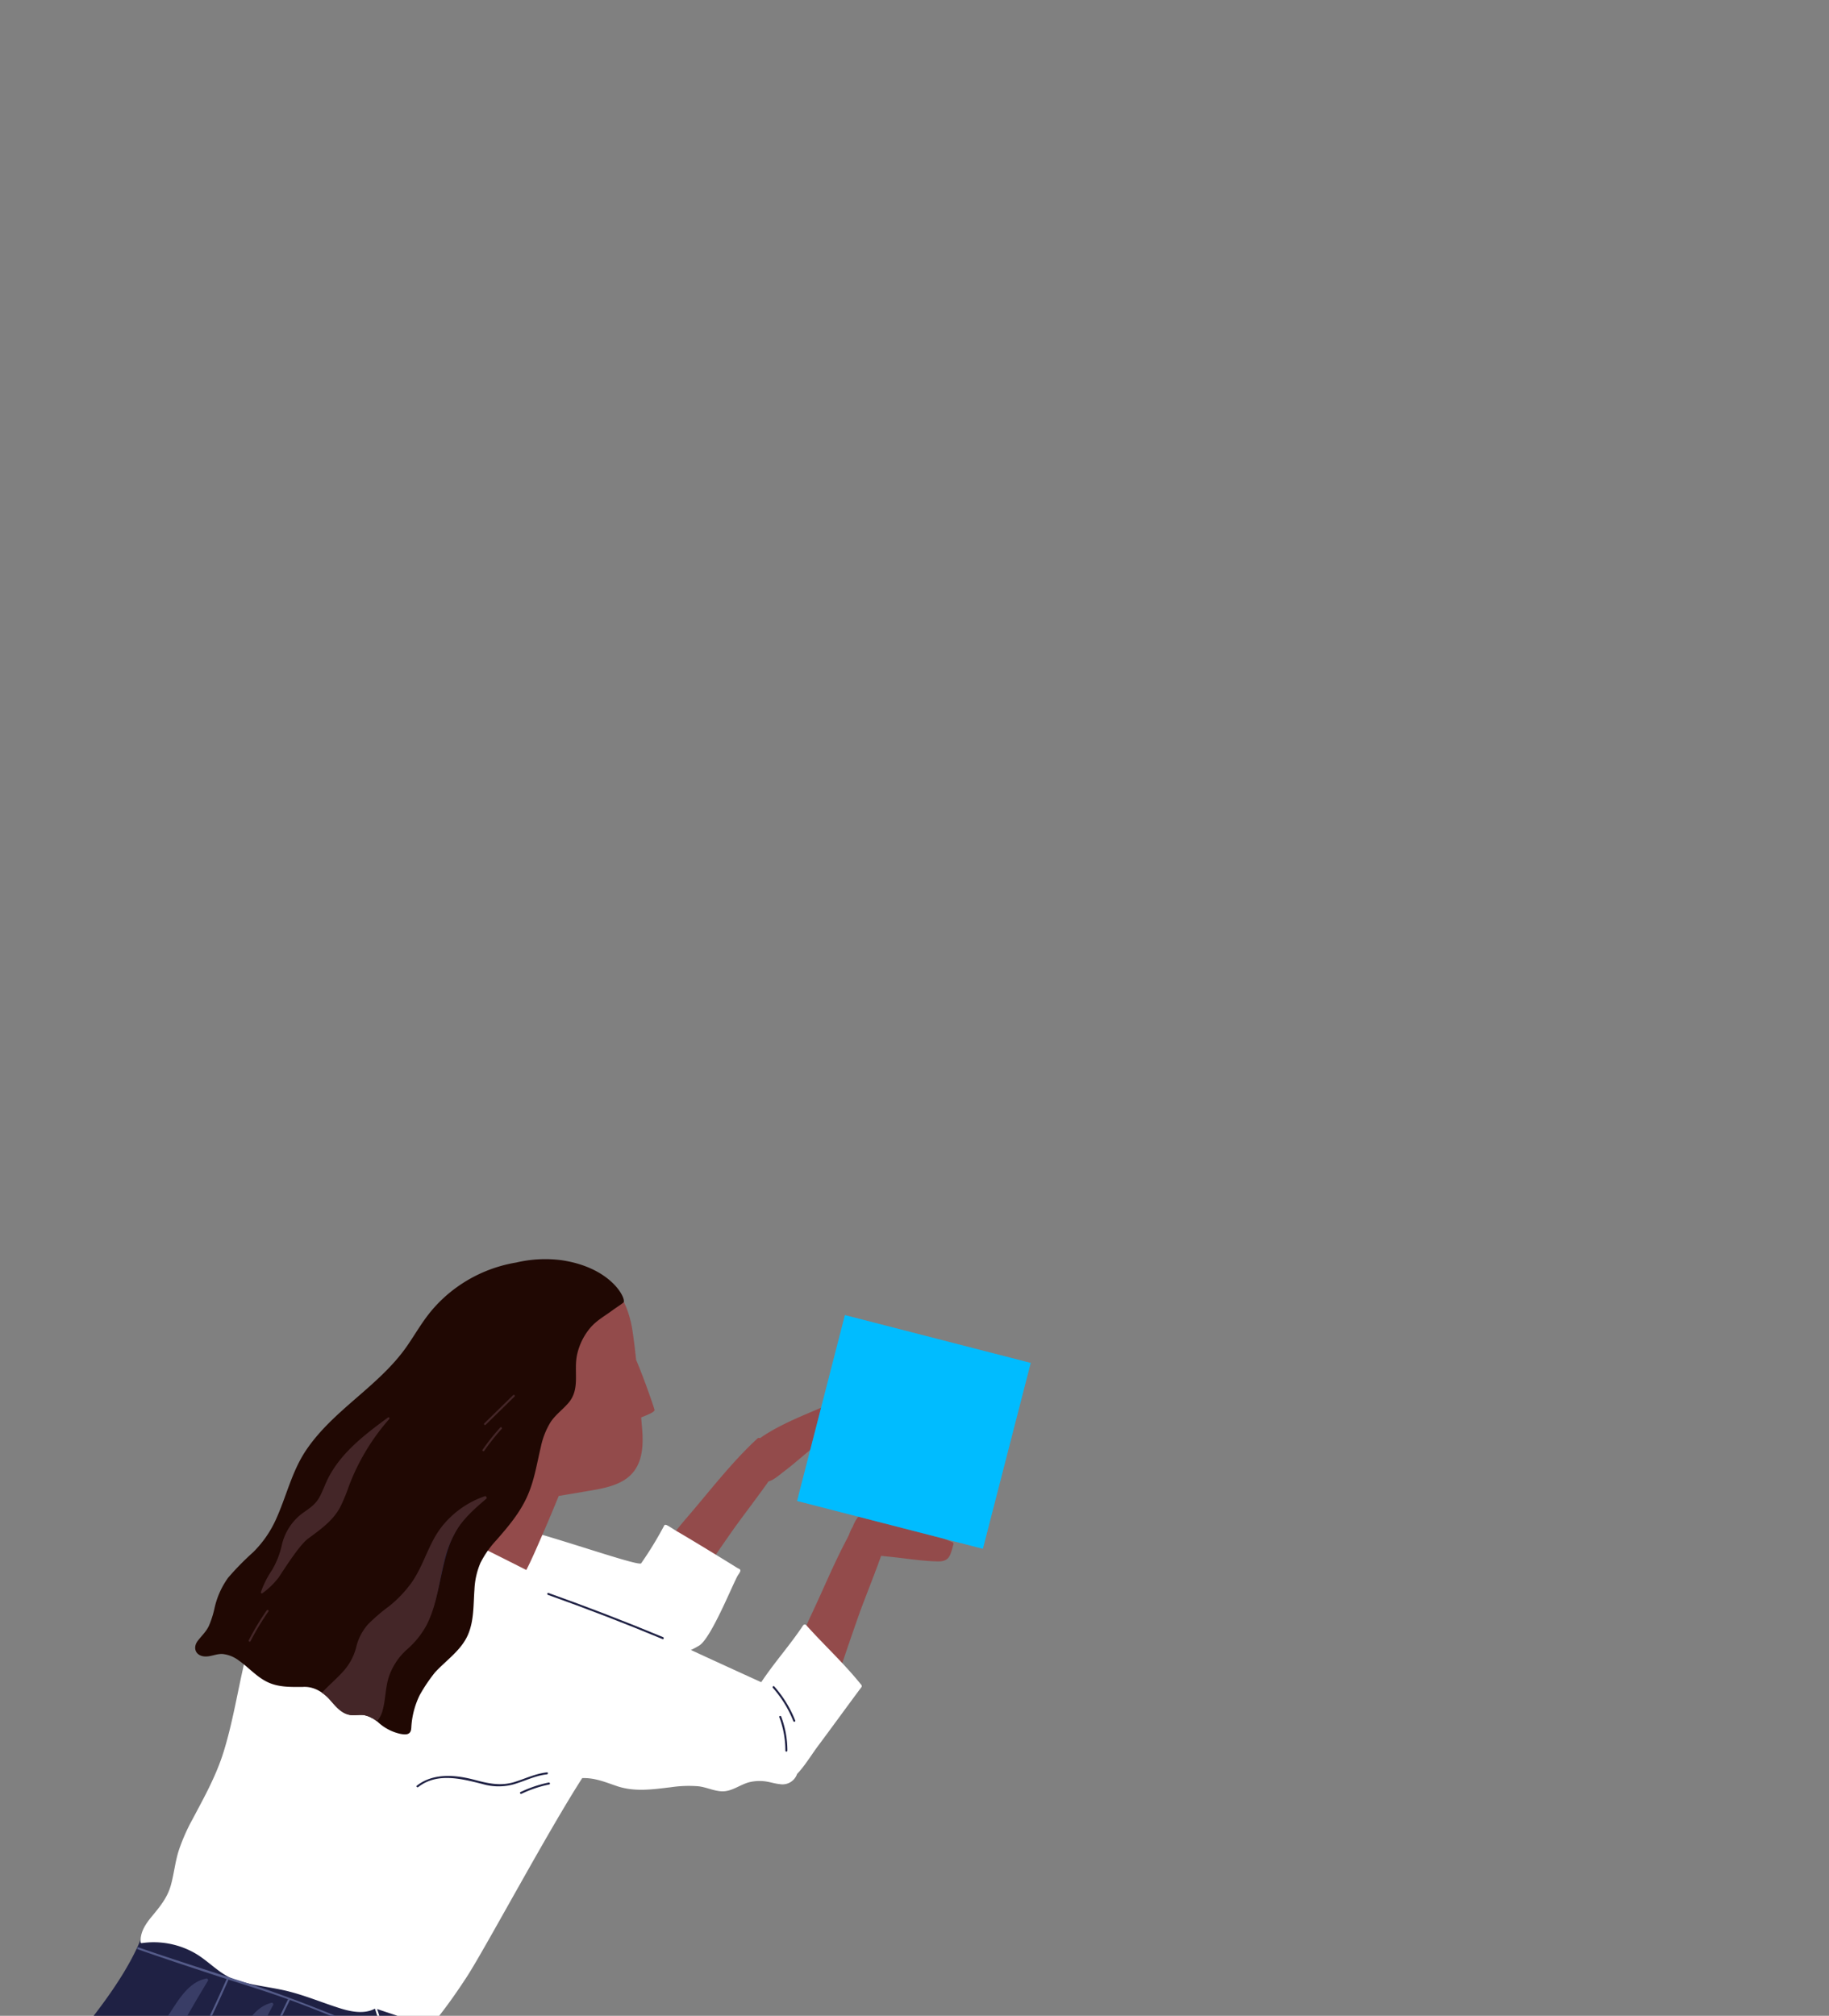 <svg xmlns="http://www.w3.org/2000/svg" xmlns:xlink="http://www.w3.org/1999/xlink" width="530" height="584" viewBox="0 0 530 584">
  <rect x="0" y="0" width="530" height="584" fill="#808080" stroke="none"/>
  <defs>
    <clipPath id="clip-path">
      <rect id="Rectangle_121" data-name="Rectangle 121" width="530" height="584" transform="translate(64 929)" fill="#fff" stroke="#707070" stroke-width="1"/>
    </clipPath>
  </defs>
  <g id="Mask_Group_1" data-name="Mask Group 1" transform="translate(-64 -929)" clip-path="url(#clip-path)">
    <g id="Group_78" data-name="Group 78" transform="translate(-1103.365 778.112)">
      <path id="Path_714" data-name="Path 714" d="M1223.464,792.991c-5.132,4.192-1.7,125.021,1.038,126.483,1.76.94-9.882.733-7.242,1.031,5.08.571,4.395,25.185,2.754,30.457-7.1,22.819,24.656-29.268,24.928-29.693,1.845-2.873,33.554-119.1,33.449-126.509C1278.388,794.525,1223.894,792.641,1223.464,792.991Z" transform="translate(-3.379 -11.156)" fill="#e08073"/>
      <g id="Group_76" data-name="Group 76" transform="translate(1132.886 515.668)">
        <path id="Path_715" data-name="Path 715" d="M1400.567,574.661c-.985-1.329-2.917-3.525-3.9-4.854a.582.582,0,0,0-.815-.025c-7.579,6.989-13.828,15.249-20.565,23.055-6.633,7.688-12.216,16.372-19.19,23.734a.569.569,0,0,0-.16.36.631.631,0,0,0,.127.83,98.6,98.6,0,0,1,10.618,10.06.583.583,0,0,0,.908-.089q10.233-15.859,21.063-31.32c3.506-5,13.551-17.779,13.419-19.35C1402,576.238,1400.991,575.232,1400.567,574.661Z" transform="translate(-1141.856 -517.839)" fill="#934b4b"/>
        <path id="Path_716" data-name="Path 716" d="M1386.023,608.17c-2.4-1.51-12.56-7.752-17.282-10.492-2.266-1.316-3.516-2.47-3.844-1.7a104.769,104.769,0,0,1-6.675,10.927c-1.485.824-29.688-9.407-40.318-11.255a200.35,200.35,0,0,0-36.457-3.423c-4.8.052-10.729-.342-15.017,2.175-3.449,2.024-5.367,5.7-7.136,9.14-.339.66.748,1.048,1.083.4.153-.3.306-.59.462-.884.37,2.275.76,4.547,1.192,6.812.437,2.285,2.118,6.526-.052,8.4a.588.588,0,0,0-.066.813c2.56,3.177,6.2,4.814,9.948,6.187a117.066,117.066,0,0,0,15.184,4.172c9.946,2.187,19.953,4.176,30.051,5.531a166.291,166.291,0,0,0,30.3,1.547c8.967-.442,19.745-1.049,27.647-5.8,3.592-2.158,10.156-18.915,11.35-20.553S1386.733,608.617,1386.023,608.17Z" transform="translate(-1137.97 -518.748)" fill="#fff"/>
        <path id="Path_717" data-name="Path 717" d="M1419.733,558.752c-6.352,2.912-13.3,5.382-19.275,9.019-1.578.96-3.731,2.349-4.581,4.055-.7,1.413.04,3.219.729,4.753a.46.46,0,0,0-.033.567c.9,1.486,2.011,5.238,4.213,4.61,1.521-.434,3.225-2.015,4.483-2.959,1.83-1.374,3.57-2.87,5.318-4.345,3.434-2.9,7.182-5.675,10.344-8.865,2.394-2.416,1.088-3.864-.428-6.569A.591.591,0,0,0,1419.733,558.752Z" transform="translate(-1143.456 -517.4)" fill="#934b4b"/>
        <path id="Path_718" data-name="Path 718" d="M1408.6,634.652a43.409,43.409,0,0,1,13.583,2.183q2.567-7.657,5.253-15.274c2.038-5.757,8.292-20.76,7.742-22.239-.287-.776-1.529-1.473-2.09-1.911-1.306-1.016-3.756-2.614-5.061-3.63a.581.581,0,0,0-.792.195c-5.43,8.764-9.236,18.4-13.634,27.723-2,4.23-3.718,8.6-5.461,12.965C1408.295,634.663,1408.448,634.652,1408.6,634.652Z" transform="translate(-1143.961 -518.808)" fill="#934b4b"/>
        <path id="Path_719" data-name="Path 719" d="M1346.657,520.855a13.845,13.845,0,0,0-8.335.28.508.508,0,0,0-.346-.009c-9.936,3.192-20.245,7.906-24.408,18.2a43.14,43.14,0,0,0-3.269,14.542c-.152,5.581.526,10.622-.825,15.982a.607.607,0,0,0-.523.383l-12.939,31.832c-.837,2.062-2.415,5.136.8,5.626,5.434.829,10.943.913,16.381,1.935,2.39.451,4.754.994,7.117,1.562,1.22.293,1.993.65,3.025-.145,1.322-1.02,2.2-3.482,2.957-4.923,1.09-2.088,2.06-4.238,3.01-6.393q3.344-7.572,6.48-15.235l.011-.027,7.578-1.274c3.442-.58,7-1.089,10.174-2.639,6.521-3.189,6.949-9.691,6.359-16.166-.826-9.1-1.365-18.328-2.679-27.373C1356.284,530.5,1353.5,523.121,1346.657,520.855Z" transform="translate(-1139.404 -515.856)" fill="#934b4b"/>
        <path id="Path_720" data-name="Path 720" d="M1420.747,641.9c-4.975-6.193-10.632-11.349-15.935-17.264a.584.584,0,0,0-.9.13c-4.1,6.1-8.017,10.318-12.119,16.422-54.407-24.742-55.175-26.278-84.209-40.579-.162-.512-.341-1.019-.518-1.525-6.962-1.482-13.886-3.2-20.712-5.168-4.233-1.224-7.976-3.5-12.078-5.07h-.009a26.96,26.96,0,0,0-6.642,3.925c-.365.284-.728.573-1.088.869a49.148,49.148,0,0,0-16.275,25.922c-3.594,14.032-6.739,28.189-10,42.3q-3.757,16.251-7.207,32.573-1.725,8.16-3.371,16.336c-.63,3.129-2.707,7.964.517,10.271,1.946,1.393,4.561,2.151,6.74,3.12l7.81,3.476,15.62,6.953,16.14,7.184,7.289,3.245c1.55.689,3.69,2.162,5.517,1.972,1.389-.145,2.389-1.379,3.282-2.309,1.9-1.976,3.677-4.077,5.384-6.22,3.028-3.8,5.807-7.792,8.463-11.86,5.156-7.891,23.475-42.151,33.486-57.639.556-.007,1.112,0,1.669.048,2.981.238,5.626,1.357,8.427,2.294,5.178,1.732,10.386.926,15.68.3a35,35,0,0,1,7.908-.262c2.6.286,5.2,1.762,7.839,1.4,2.553-.352,4.674-2.116,7.193-2.654a12.681,12.681,0,0,1,4.69-.115c1.278.209,2.517.615,3.811.737a4.472,4.472,0,0,0,4.874-2.534c.064-.15.126-.3.189-.451,1.915-1.889,4.492-6,5.84-7.8,4.094-5.477,8.705-11.853,12.8-17.329A.586.586,0,0,0,1420.747,641.9Z" transform="translate(-1136.731 -518.613)" fill="#fff"/>
        <path id="Path_721" data-name="Path 721" d="M1292.209,746.161c-28.241-8.845-57.3-20.086-83.315-27.2h0c-10.719,30.081-61.87,70.275-76,98.871-.458.924,33.595,31.189,44.539,54.167q-4.95,2.023-9.909,4.022c-.9.361-.542,1.678.365,1.313q5.071-2.04,10.128-4.109,2.878,6,5.922,11.921c.372.72,1.538.139,1.394-.576q-.4-1.984-.8-3.969c-.126-.623-.924-.574-1.292-.177q-1.948-3.873-3.822-7.776c22.681-9.3,31.954,22.564,54.2,12.339,6.357-2.922,30.146-18.653,36.191-22.114,4.509-2.583,12.59-21.015,12.286-25.254-1.786-24.954-4.819-52.354-2.731-58.269,4.425-12.539,7.942-19.2,13.287-32.2A.675.675,0,0,0,1292.209,746.161Z" transform="translate(-1132.886 -523.834)" fill="#1f2144"/>
        <path id="Path_722" data-name="Path 722" d="M1360.886,546.4c-.156-.368-.75-.177-.594.193.042.1.085.2.126.295-2.425.094-2.47,3.923-2.485,5.663-.03,3.729.209,7.476.5,11.191a.314.314,0,0,0,.408.282c2.617-1.027,7.488-2.6,7.248-3.471C1365.665,559.026,1362.888,551.12,1360.886,546.4Z" transform="translate(-1141.941 -516.897)" fill="#934b4b"/>
        <path id="Path_723" data-name="Path 723" d="M1455.029,600.73c-6.5-2.556-13.1-5.852-19.865-7.632-1.785-.47-4.279-1.058-6.1-.487-1.506.473-2.293,2.261-2.918,3.822-.191.012-2.81,5.45-.83,6.6,1.367.8,3.687.927,5.241,1.178,2.259.366,4.542.582,6.818.819,4.467.465,9.069,1.238,13.562,1.3,3.4.049,3.538-1.9,4.434-4.865A.591.591,0,0,0,1455.029,600.73Z" transform="translate(-1144.623 -518.755)" fill="#934b4b"/>
        <path id="Path_724" data-name="Path 724" d="M1280.454,735.4a6.932,6.932,0,0,1-.981.8c-2.079-6.054-4.586-11.9-7.109-17.8a48.23,48.23,0,0,1-3.4-11.414c-.6-3.751-.948-7.533-1.646-11.271-1.419-7.588-3.666-15-5.8-22.411s-4.34-14.8-6.986-22.049c-2.977-8.154-7.138-15.832-10-24.019.635-1.942,1.337-3.862,2.134-5.753.143-.341-.415-.49-.557-.154-.758,1.8-1.426,3.631-2.035,5.475a.254.254,0,0,0-.187.341c.014.037.029.075.042.114-3.725,11.492-5,23.664-8.559,35.224-2.148,6.986-5.586,13.168-9,19.585a55.758,55.758,0,0,0-4.062,9.207c-1.029,3.244-1.354,6.641-2.249,9.916-1,3.68-3.135,6.245-5.51,9.116-1.8,2.177-3.435,4.543-3.286,7.488a.294.294,0,0,0,.366.277,24.127,24.127,0,0,1,15.3,2.875c4.248,2.419,7.29,6.3,12.051,7.862,4.948,1.629,10.3,2,15.349,3.3s9.816,3.305,14.777,4.866c3.239,1.019,7.047,1.72,10.061.085q.458,1.388.891,2.783c.11.353.666.2.556-.154q-.455-1.471-.948-2.921a7.489,7.489,0,0,0,1.19-.962A.289.289,0,0,0,1280.454,735.4Z" transform="translate(-1136.04 -519.912)" fill="#fff"/>
        <path id="Path_725" data-name="Path 725" d="M1333.826,515.974a36.671,36.671,0,0,0-13.028.68,41.01,41.01,0,0,0-17.246,7.159,40,40,0,0,0-7.717,7.256c-2.477,3.056-4.425,6.482-6.655,9.713-8.082,11.7-21.4,18.488-29.327,30.293-4.191,6.237-5.732,13.611-8.865,20.346a31.538,31.538,0,0,1-6.488,9.2,81.456,81.456,0,0,0-7.193,7.328,23.843,23.843,0,0,0-4.022,9.129,28.431,28.431,0,0,1-1.555,4.807c-.8,1.73-2.1,2.879-3.233,4.359-1.57,2.061-.608,4.42,2.086,4.543,1.712.078,3.308-.8,5.032-.719a9.242,9.242,0,0,1,4.785,1.908c2.856,2,5.19,4.778,8.392,6.277,3.166,1.485,6.677,1.382,10.114,1.362,4.517-.306,7.52,3.3,8.19,4.066,1.484,1.7,3.089,3.608,5.437,4.024,1.359.242,2.734-.122,4.1.059a9.018,9.018,0,0,1,4.248,2.2,13.954,13.954,0,0,0,6.326,3.249c.79.131,1.879.344,2.562-.215.627-.514.573-1.443.633-2.172a24.358,24.358,0,0,1,2.409-8.857,47.69,47.69,0,0,1,4.415-6.553c3.25-3.534,7.56-6.366,9.532-10.857,1.815-4.131,1.58-8.769,1.911-13.171a22.053,22.053,0,0,1,1.729-7.7,28.61,28.61,0,0,1,4.652-6.633c3.409-3.9,6.645-7.706,8.825-12.461,2.142-4.671,2.849-9.595,4.037-14.542a22.333,22.333,0,0,1,2.795-7.121c1.42-2.166,3.532-3.654,5.2-5.6,3.492-4.065,1.471-9.1,2.479-13.887a18.033,18.033,0,0,1,3.758-7.763c1.807-2.177,4.109-3.412,6.341-5.055,1.5-1.1,3.209-2.146,3.408-2.464C1352.622,527,1348.241,518.063,1333.826,515.974Z" transform="translate(-1136.703 -515.668)" fill="#200803"/>
        <path id="Path_726" data-name="Path 726" d="M1367.6,629.245q-16.427-6.832-33.2-12.795c-.35-.125-.5.432-.153.556q16.762,5.96,33.2,12.8C1367.792,629.943,1367.941,629.386,1367.6,629.245Z" transform="translate(-1140.98 -519.723)" fill="#1f2144"/>
        <path id="Path_727" data-name="Path 727" d="M1408.636,654.542a33.61,33.61,0,0,0-6.075-9.888c-.245-.279-.653.131-.408.407a32.82,32.82,0,0,1,5.927,9.635C1408.216,655.037,1408.773,654.888,1408.636,654.542Z" transform="translate(-1143.717 -520.854)" fill="#1f2144"/>
        <path id="Path_728" data-name="Path 728" d="M1404.656,653.763c-.129-.346-.686-.2-.556.152a27.6,27.6,0,0,1,1.763,9.716.289.289,0,0,0,.577,0A28.047,28.047,0,0,0,1404.656,653.763Z" transform="translate(-1143.798 -521.217)" fill="#1f2144"/>
        <path id="Path_729" data-name="Path 729" d="M1313.262,587.79c-3.927,3.48-7.552,7.029-9.646,11.929-1.87,4.377-2.684,9.1-3.738,13.715-1.109,4.852-2.511,9.83-5.713,13.757-1.751,2.147-3.946,3.871-5.773,5.946a23.879,23.879,0,0,0-3.985,6.49,75.7,75.7,0,0,0-3.643,11.708c.182.1.363.2.54.307a101.127,101.127,0,0,1,2.854-9.808,25.93,25.93,0,0,1,4.153-7.718c1.7-2.078,3.822-3.758,5.609-5.757,6.37-7.122,6.375-17.2,9.256-25.845a26.494,26.494,0,0,1,3.692-7.393,46.194,46.194,0,0,1,6.8-6.926C1313.948,587.95,1313.539,587.544,1313.262,587.79Z" transform="translate(-1138.836 -518.567)" fill="#1f2144"/>
        <path id="Path_730" data-name="Path 730" d="M1284.18,630.617a46.436,46.436,0,0,0-7.528,11.886c-.148.337.348.63.5.291a45.961,45.961,0,0,1,7.438-11.769C1284.83,630.747,1284.424,630.338,1284.18,630.617Z" transform="translate(-1138.67 -520.29)" fill="#1f2144"/>
        <path id="Path_731" data-name="Path 731" d="M1249.124,621.7a74.417,74.417,0,0,0-5.2,8.641c-.17.33.327.622.5.291a74.5,74.5,0,0,1,5.2-8.641C1249.835,621.69,1249.335,621.4,1249.124,621.7Z" transform="translate(-1137.352 -519.93)" fill="#442628"/>
        <path id="Path_732" data-name="Path 732" d="M1323.378,556.737l-8.356,8.168c-.265.259.142.666.408.408l8.355-8.169C1324.051,556.884,1323.643,556.476,1323.378,556.737Z" transform="translate(-1140.211 -517.318)" fill="#442628"/>
        <path id="Path_733" data-name="Path 733" d="M1319.641,566.483a63.4,63.4,0,0,0-5.143,6.473c-.212.305.288.593.5.291a62.3,62.3,0,0,1,5.056-6.357C1320.3,566.617,1319.891,566.207,1319.641,566.483Z" transform="translate(-1140.191 -517.709)" fill="#442628"/>
        <path id="Path_734" data-name="Path 734" d="M1332.361,670.6c-3.322.348-6.289,1.834-9.445,2.8-4.033,1.233-7.591.408-11.549-.64-5.529-1.466-11.925-2.036-16.711,1.689-.292.228.118.633.407.409,5.519-4.3,12.58-2.4,18.71-.858a16.507,16.507,0,0,0,8.84.091c3.273-.93,6.325-2.556,9.748-2.914C1332.726,671.137,1332.73,670.56,1332.361,670.6Z" transform="translate(-1139.391 -521.902)" fill="#1f2144"/>
        <path id="Path_735" data-name="Path 735" d="M1334.132,673.669a35.505,35.505,0,0,0-8.185,2.764c-.335.16-.042.657.291.5a34.878,34.878,0,0,1,8.047-2.707C1334.648,674.151,1334.493,673.594,1334.132,673.669Z" transform="translate(-1140.648 -522.025)" fill="#1f2144"/>
        <path id="Path_736" data-name="Path 736" d="M1275.982,747.269c-12.446-5.2-24.935-10.225-37.81-14.277-5.448-1.715-23.886-7.689-29.252-9.644-.09.176-.18.35-.272.527,4.3,1.592,21.628,7.329,26,8.721a.3.3,0,0,0-.029.041,407.6,407.6,0,0,1-28.7,53.744q-4.639,7.306-9.586,14.41c-.212.306.288.594.5.291a407.191,407.191,0,0,0,30.964-52.469q3.828-7.763,7.319-15.685a.289.289,0,0,0,.017-.178c5.791,1.843,11.6,3.641,17.312,5.713a.235.235,0,0,0-.034.044c-10.27,20.939-19.112,42.579-30.246,63.093-3.143,5.791-6.473,11.481-10.045,17.02-.2.312.3.6.5.291,12.655-19.627,22.075-41.047,31.821-62.2,2.764-6,5.562-11.982,8.47-17.912a.279.279,0,0,0,.027-.154c.544.2,1.087.4,1.631.6,9.9,3.739,19.662,7.853,29.417,11.967-8.856,17.858-13.372,37.376-17.784,56.7-.083.362.473.515.555.153,4.407-19.3,8.9-38.8,17.76-56.628q3.582,1.512,7.167,3.014c.066-.178.132-.353.2-.534Q1283.932,750.593,1275.982,747.269Zm-9.838,7.588q-10.564,25.116-20.383,50.535c-.133.347.424.5.556.154q9.816-25.417,20.383-50.536C1266.845,754.669,1266.288,754.519,1266.145,754.857Zm-62.675-8.82q-15.691,22.277-30.716,45.01c-.2.31.307.576.511.269q15.025-22.731,30.716-45.01C1204.194,746,1203.681,745.738,1203.47,746.037Z" transform="translate(-1134.489 -524.024)" fill="#545b89"/>
        <path id="Path_737" data-name="Path 737" d="M1287.549,755.036a.274.274,0,0,0-.366-.149c-5.161,1.886-7.11,8.189-9.091,12.734-2.723,6.253-5.174,12.617-7.426,19.05-4.562,13.038-8.293,26.342-11.86,39.676q-.77,2.88-1.533,5.763a25.321,25.321,0,0,0-1.209,4.85,1.689,1.689,0,0,0,1.094,1.894,21.547,21.547,0,0,0,4.681.609,2.949,2.949,0,0,0-.194.253c-.235.362.346.7.581.338,1.079-1.656,2.483.729,2.83,1.6.106.265.589.364.647,0,1.833-11.513,3.321-23.151,5.746-34.56a295.66,295.66,0,0,1,9.59-33.134q3.161-9.337,6.659-18.558A.27.27,0,0,0,1287.549,755.036Z" transform="translate(-1137.842 -525.292)" fill="#545b89" opacity="0.5" style="mix-blend-mode: multiply;isolation: isolate"/>
        <path id="Path_738" data-name="Path 738" d="M1249.467,740.34a.274.274,0,0,0-.344-.194c-5.355,1.253-8.062,7.272-10.583,11.547-3.469,5.878-6.683,11.9-9.706,18.016-6.124,12.392-11.459,25.149-16.631,37.955q-1.117,2.766-2.228,5.535a25.375,25.375,0,0,0-1.794,4.669,1.682,1.682,0,0,0,.853,2.011,21.569,21.569,0,0,0,4.572,1.169,2.956,2.956,0,0,0-.224.228c-.278.329.258.731.535.4,1.275-1.515,2.375,1.023,2.615,1.924.072.277.541.433.642.079,3.23-11.208,6.132-22.579,9.937-33.613a296.062,296.062,0,0,1,13.578-31.734q4.282-8.887,8.883-17.618A.269.269,0,0,0,1249.467,740.34Z" transform="translate(-1135.914 -524.7)" fill="#545b89" opacity="0.5" style="mix-blend-mode: multiply;isolation: isolate"/>
        <path id="Path_739" data-name="Path 739" d="M1229.6,733.043a.276.276,0,0,0-.332-.214c-5.417.946-8.471,6.8-11.237,10.923-3.8,5.671-7.362,11.5-10.734,17.432-6.835,12.023-12.9,24.454-18.811,36.942q-1.277,2.7-2.545,5.4a25.33,25.33,0,0,0-2.062,4.56,1.681,1.681,0,0,0,.736,2.056,21.582,21.582,0,0,0,4.5,1.428c-.078.067-.156.131-.236.214-.3.314.217.747.512.434,1.359-1.438,2.312,1.157,2.5,2.072.058.279.516.46.638.114,3.875-11,7.433-22.193,11.872-32.989a296.645,296.645,0,0,1,15.4-30.907q4.79-8.629,9.892-17.083A.268.268,0,0,0,1229.6,733.043Z" transform="translate(-1134.934 -524.406)" fill="#545b89" opacity="0.5" style="mix-blend-mode: multiply;isolation: isolate"/>
        <path id="Path_740" data-name="Path 740" d="M1267.568,759.06a.275.275,0,0,0-.353-.177c-5.286,1.51-7.7,7.653-10,12.043-3.177,6.038-6.093,12.209-8.811,18.462-5.51,12.673-10.213,25.672-14.753,38.711q-.98,2.816-1.952,5.636a25.26,25.26,0,0,0-1.562,4.752,1.683,1.683,0,0,0,.95,1.968,21.7,21.7,0,0,0,4.625.947,2.628,2.628,0,0,0-.212.238c-.262.343.294.718.552.377,1.2-1.573,2.424.908,2.706,1.8.086.273.563.406.646.048,2.678-11.351,5.017-22.849,8.277-34.052a295.857,295.857,0,0,1,12.006-32.351q3.843-9.084,8.01-18.026A.27.27,0,0,0,1267.568,759.06Z" transform="translate(-1136.798 -525.454)" fill="#545b89" opacity="0.5" style="mix-blend-mode: multiply;isolation: isolate"/>
        <path id="Path_741" data-name="Path 741" d="M1313.618,587.5a.265.265,0,0,0-.349-.281,27.1,27.1,0,0,0-12.583,8.913c-3.839,4.914-5.163,11.18-8.779,16.246a34.569,34.569,0,0,1-6.467,6.756,51.89,51.89,0,0,0-6.162,5.31,15.578,15.578,0,0,0-3.4,6.789,16.531,16.531,0,0,1-3.993,7.075c-1.843,2.007-4.005,3.827-5.866,5.856a13.939,13.939,0,0,1,2.623,2.413c1.485,1.7,3.089,3.609,5.438,4.025,1.358.241,2.733-.122,4.094.059a8.031,8.031,0,0,1,3.727,1.795,7.083,7.083,0,0,0,1.611-2.871c.941-3.174.846-6.572,1.807-9.765a18.594,18.594,0,0,1,5.565-8.381,25.142,25.142,0,0,0,5.44-6.834c2.862-5.574,3.534-11.888,4.99-17.9a31.617,31.617,0,0,1,4.161-10.335c2.2-3.278,5.235-5.88,8.2-8.438A.259.259,0,0,0,1313.618,587.5Z" transform="translate(-1138.243 -518.547)" fill="#442628"/>
        <path id="Path_742" data-name="Path 742" d="M1284.408,563.48c-6.568,4.836-13.436,10.018-17.26,17.426-.941,1.825-1.589,3.786-2.566,5.593-1.2,2.223-2.943,3.29-4.931,4.7a15.826,15.826,0,0,0-6.073,9.543,24.631,24.631,0,0,1-2.905,7.144,27.266,27.266,0,0,0-3.1,6.194.291.291,0,0,0,.435.312,21.837,21.837,0,0,0,4.435-4.211c.161.083,5.747-9.335,8.832-11.623,3.491-2.59,7.112-5.1,9.234-9.016a50.74,50.74,0,0,0,2.6-6.257,63.141,63.141,0,0,1,11.662-19.369C1284.979,563.687,1284.684,563.279,1284.408,563.48Z" transform="translate(-1137.5 -517.59)" fill="#442628"/>
      </g>
      <g id="Group_77" data-name="Group 77" transform="translate(1398.353 531.901)">
        <rect id="Rectangle_119" data-name="Rectangle 119" width="55.577" height="55.577" transform="translate(0 53.824) rotate(-75.568)" fill="#00bdff"/>
        <rect id="Rectangle_120" data-name="Rectangle 120" width="55.577" height="55.577" transform="translate(0 53.824) rotate(-75.568)" fill="#00bdff" opacity="0.5"/>
      </g>
    </g>
  </g>
</svg>
